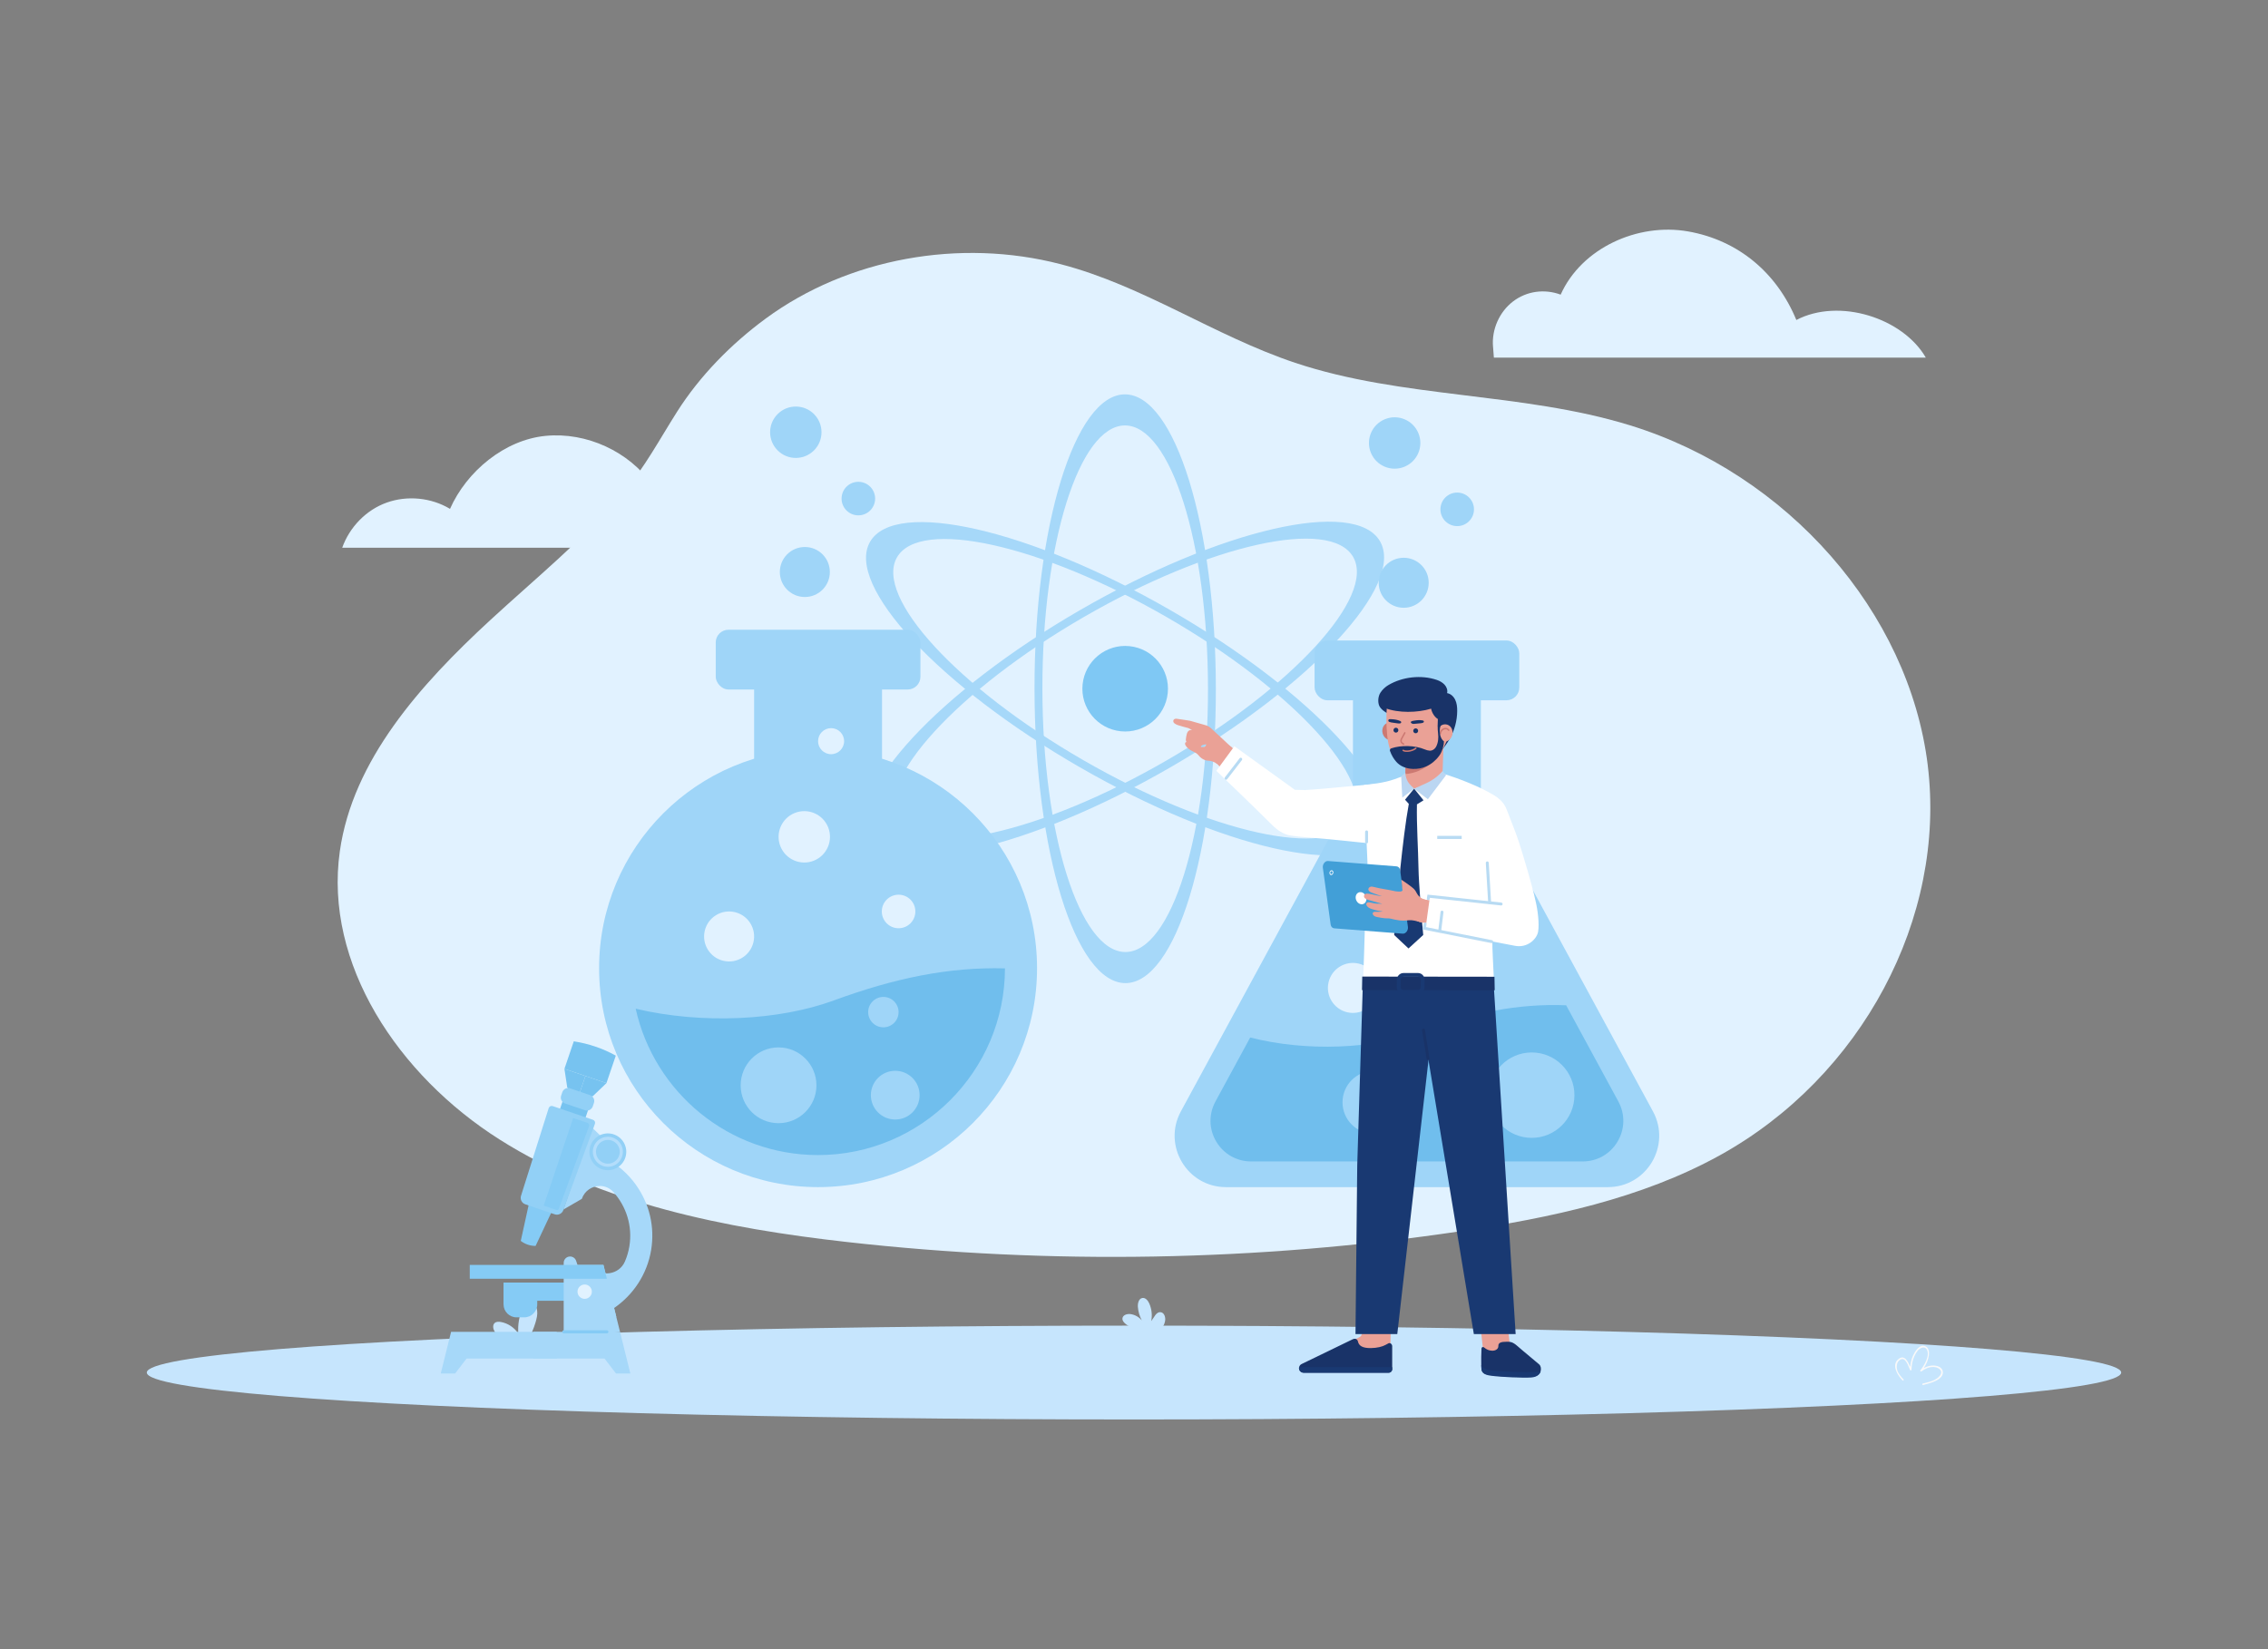 <?xml version="1.0" encoding="UTF-8"?> <svg xmlns="http://www.w3.org/2000/svg" id="Layer_1" version="1.1" viewBox="0 0 2750 2000"><rect x="0" y="0" width="2750" height="2000" fill="#808080" stroke="none"/><defs><style> .st0 { fill: #9fd5f8; } .st1 { fill: #fff; } .st2 { fill: #85cbf5; } .st3 { fill: #70beed; } .st4 { fill: #cc7972; } .st5 { fill: #f9f9f9; } .st6 { fill: none; stroke: #b8dbf3; stroke-linecap: round; stroke-miterlimit: 10; stroke-width: 2.75px; } .st7 { fill: #429fd7; } .st8 { fill: #c6e5fd; } .st9 { fill: #77c3f0; } .st10 { fill: #193368; } .st11 { fill: #e1f2ff; } .st12 { fill: #eaa196; } .st13 { fill: #bbd6f2; } .st14 { fill: #b3ddfb; } .st15 { fill: #92d0f6; } .st16 { fill: #b8dbf3; } .st17 { fill: #a6d8f9; } .st18 { fill: #7fc8f4; } .st19 { fill: #193972; } </style></defs><g><g><ellipse class="st8" cx="1375" cy="1664.54" rx="1197" ry="56.91"></ellipse><path class="st8" d="M651.13,1596.4c.67-4.37.51-9.15-1.99-12.8-2.5-3.65-7.96-5.49-11.55-2.91-1.68,1.2-2.69,3.11-3.55,4.99-4.52,9.86-6.45,20.9-5.53,31.71-4.72-7.36-12.58-12.62-21.18-14.18-2.59-.47-5.55-.52-7.52,1.23-2.78,2.47-2.01,7.07-.12,10.27,4.79,8.11,25.16,20.26,34.81,15.47,7.93-3.93,15.41-25.79,16.62-33.77Z"></path><path class="st8" d="M1365.5,1606.12c11.37,8.6,43.53,17.74,47.23-4.38.72-4.3-1.03-9.82-5.35-10.39-5.52-.73-7.99,6.48-11.5,10.8,1.45-7.2.58-14.84-2.44-21.54-1.55-3.44-4.54-7.06-8.27-6.5-4.39.66-5.8,6.33-5.48,10.76.43,5.73,2.06,11.36,4.78,16.42-3.38-4.08-8.31-6.86-13.55-7.63-4.1-.61-9.41.95-9.92,5.07-.37,3.01,2.09,5.57,4.5,7.4Z"></path></g><path class="st5" d="M2355.48,1662.42c-1.13-4.34-6.28-6.2-10.3-6.41-4.45-.23-8.75,1.02-12.58,3.15,3.04-4.68,5.49-9.98,6.21-15.43.55-4.11-.17-9.59-4.62-11.24-5.43-2.02-10.07,3.49-12.53,7.56-3.24,5.36-4.97,11.36-5.47,17.54-2.68-6.1-6.66-15.08-13.9-9.66-9.58,7.17-1.41,19.93,4.51,26.13.8.83,2.06-.43,1.26-1.27-3.14-3.29-6.39-6.92-7.68-11.39-1.13-3.9-.6-9.45,3.03-12,7.28-5.12,10.39,7.82,12.68,12.21.42.8,1.67.4,1.67-.45,0-5.86,1.13-11.62,3.67-16.92,1.05-2.19,2.27-4.3,3.8-6.18,2.38-2.92,7.91-6.06,10.7-1.99,5.08,7.38-3.05,20.17-7.48,25.93-.68.88.69,1.64,1.41,1.08,4.15-3.27,9.27-5.36,14.61-5.27,5.62.09,12.16,4.18,7.86,10.3-4.3,6.13-14.02,8.07-20.88,9.79-1.12.28-.64,2,.48,1.72,6.98-1.75,26.42-6.23,23.56-17.2Z"></path><path class="st11" d="M2337.43,927.93c-22.75-185.35-169.89-353.29-361.13-412.17-131.28-40.42-275.66-32.29-405.83-75.75-98-32.72-183.96-93.47-284.21-119.57-122.64-31.93-258.41-7.17-357.77,65.85-42.24,31.04-80.14,69.87-107.52,113.04-21.16,33.35-39.15,67.37-65.09,97.98-47.87,56.49-106.78,104.34-161.57,154.84-84.95,78.31-166.57,169.79-182.25,280.13-19.37,136.36,70.77,271.81,193.77,349.68,122.99,77.87,273.6,107.64,421.14,124.27,247.21,27.85,498.42,23.44,743.88-13.07,109.16-16.24,219.3-39.54,314.12-91.88,172.34-95.12,275.2-287.99,252.45-473.34Z"></path><g><path class="st11" d="M1810.33,420.44c-1.8-20.79,7.67-42.21,24.26-54.87,16.59-12.66,38.17-15.49,57.75-8.26,25.27-56.52,93.48-87.39,154.45-76.67s107.7,50.19,131.32,107.42c52.04-27.23,129.23-2.42,156.95,45.6h-523.71l-1.01-13.22Z"></path><path class="st11" d="M885.12,664.23h-470.18c8.96-25,28.94-45.78,53.96-54.71,25.01-8.94,53.96-6.07,76.74,7.6,20.27-45.62,66.17-83.69,115.85-88.52,49.68-4.83,101.15,18.84,129.82,59.7,11.53-5.87,24.43-8.84,37.37-7.57,24.83,2.44,45.11,17.16,52.91,41.25,4.12,12.72,5.48,27.1,3.52,42.26Z"></path></g></g><g><g><path class="st17" d="M1309.43,930.53c170.85,98.42,333.92,135.55,364.23,82.93,30.31-52.62-83.62-175.06-254.47-273.47-170.85-98.42-333.92-135.55-364.23-82.93-30.31,52.62,83.62,175.06,254.46,273.47ZM1414.43,748.26c152.8,88.02,254.23,198.33,226.55,246.37-27.68,48.05-173.98,15.64-326.78-72.38-152.8-88.02-254.23-198.33-226.55-246.37,27.68-48.04,173.98-15.64,326.78,72.38Z"></path><path class="st17" d="M1419.38,930.42c170.66-98.75,284.35-221.41,253.93-273.97-30.41-52.56-193.41-15.11-364.07,83.64-170.66,98.75-284.35,221.41-253.93,273.97,30.41,52.56,193.41,15.11,364.07-83.64ZM1314.03,748.36c152.63-88.32,298.87-121.01,326.64-73.02,27.77,47.99-73.45,158.49-226.08,246.81-152.63,88.32-298.87,121.01-326.64,73.02-27.77-47.99,73.45-158.49,226.08-246.81Z"></path><path class="st17" d="M1474.26,835.15c-.19-197.17-49.57-356.96-110.29-356.9-60.72.06-109.79,159.94-109.6,357.11.19,197.17,49.57,356.96,110.29,356.9,60.72-.06,109.79-159.94,109.6-357.11ZM1263.92,835.35c-.17-176.34,44.64-319.33,100.09-319.39,55.45-.05,100.53,142.85,100.7,319.19.17,176.34-44.64,319.33-100.09,319.39-55.45.05-100.53-142.85-100.7-319.19Z"></path><circle class="st18" cx="1364.32" cy="835.25" r="51.88" transform="translate(394.78 2107.65) rotate(-84.17)"></circle></g><g><rect class="st0" x="1593.96" y="776.76" width="248.19" height="72.48" rx="15.45" ry="15.45"></rect><rect class="st0" x="1640.5" y="813" width="155.1" height="551.53"></rect><path class="st0" d="M1663.36,921.27l-231.49,426.49c-22.5,41.46,7.51,91.91,54.69,91.91h462.97c47.18,0,77.19-50.45,54.69-91.91l-231.49-426.49c-23.55-43.39-85.83-43.39-109.38,0Z"></path><circle class="st11" cx="1713.76" cy="1028.64" r="31.16" transform="translate(318.89 2460.23) rotate(-76.72)"></circle><circle class="st0" cx="1691.05" cy="537.23" r="31.16" transform="translate(-76.87 688.03) rotate(-22.5)"></circle><circle class="st0" cx="1702.01" cy="706.74" r="30.32"></circle><circle class="st0" cx="1766.89" cy="617.7" r="20.34"></circle><circle class="st11" cx="1640.5" cy="1198.15" r="30.32" transform="translate(97.49 2519.49) rotate(-76.72)"></circle><circle class="st11" cx="1779.63" cy="1135.7" r="20.34"></circle><path class="st3" d="M1962.29,1335.77l-63.3-116.64c-58.69-2.3-114.46,9.09-177.33,32.18-56.76,20.85-137.18,24.34-205.77,6.91l-42.08,77.55c-8.4,15.44-8.03,33.61.93,48.67,8.96,15.13,24.83,24.09,42.32,24.09h401.96c17.49,0,33.36-8.96,42.32-24.09,8.96-15.06,9.34-33.24.93-48.67ZM1666,1374.96c-21.08,0-38.17-17.09-38.17-38.17s17.09-38.17,38.17-38.17,38.17,17.09,38.17,38.17-17.09,38.17-38.17,38.17ZM1771.62,1278.37c-8.47,0-15.33-6.87-15.33-15.34s6.87-15.33,15.33-15.33,15.33,6.87,15.33,15.33-6.87,15.34-15.33,15.34ZM1857.25,1379.93c-28.6,0-51.79-23.19-51.79-51.79s23.19-51.79,51.79-51.79,51.79,23.19,51.79,51.79-23.19,51.79-51.79,51.79Z"></path></g><g><circle class="st0" cx="991.93" cy="1174.15" r="265.51"></circle><rect class="st0" x="867.84" y="763.71" width="248.19" height="72.48" rx="15.45" ry="15.45"></rect><rect class="st0" x="914.38" y="799.95" width="155.1" height="551.53"></rect><circle class="st11" cx="975.18" cy="1014.94" r="31.16" transform="translate(-309.76 440.47) rotate(-22.06)"></circle><circle class="st0" cx="964.93" cy="524.19" r="31.16" transform="translate(-88.03 835.84) rotate(-45)"></circle><circle class="st0" cx="975.89" cy="693.69" r="30.32"></circle><circle class="st0" cx="1040.77" cy="604.65" r="20.34"></circle><circle class="st11" cx="884.06" cy="1135.7" r="30.32" transform="translate(-426.23 1731.11) rotate(-76.54)"></circle><circle class="st11" cx="1089.55" cy="1105.37" r="20.34"></circle><circle class="st11" cx="1007.72" cy="898.84" r="15.79"></circle><path class="st3" d="M1010.97,1213.28c-66.29,24.35-159.34,29.1-240.19,10.04,22.49,101.46,113.05,177.47,221.12,177.47,124.88,0,226.49-101.54,226.65-226.41-68.55-1.79-133.98,11.9-207.58,38.9ZM943.97,1362.12c-25.36,0-45.9-20.54-45.9-45.91s20.54-45.98,45.9-45.98,45.98,20.62,45.98,45.98-20.62,45.91-45.98,45.91ZM1071.11,1209c10.19,0,18.44,8.25,18.44,18.44s-8.25,18.44-18.44,18.44-18.44-8.25-18.44-18.44,8.25-18.44,18.44-18.44ZM1085.49,1357.69c-16.32,0-29.55-13.23-29.55-29.55s13.23-29.55,29.55-29.55,29.55,13.23,29.55,29.55-13.23,29.55-29.55,29.55Z"></path></g><g><g><path class="st12" d="M1768.31,1002.68c4.39,15.57,20.17,24.86,35.77,21.39.56-.12,1.11-.26,1.67-.42,16.13-4.55,25.51-21.31,20.97-37.43-4.55-16.13-21.31-25.51-37.44-20.97-16.13,4.55-25.51,21.31-20.97,37.43Z"></path><circle class="st12" cx="1838.65" cy="1122.01" r="21.66" transform="translate(-38.74 2177.93) rotate(-60.75)"></circle><path class="st12" d="M1826.7,986.22h0c12.23,37.66,28.56,92.02,32.71,129.31l.09.6-41.7,11.76h0c-13.19-41.5-29.01-83.92-49.26-124.65l-.24-.56,58.4-16.47Z"></path></g><path class="st1" d="M1761.18,1001.66c-4.56-16.75,6.78-34.42,25.32-39.47,14.37-3.91,28.1,1.54,36.01,11.7,2.35,3.02,3.9,6.49,5.2,10.01,4.54,12.27,9.64,24.01,13.72,36.51,5.71,17.48,16.29,53.14,20.21,71.12l-62.68,10.86c-9.3-28.9-24.25-63.8-34.54-91.89l-3.24-8.85Z"></path><g><g><path class="st12" d="M1476.61,926.95l16.15-21.03c10.73,8.04,28.46,23.02,43.24,33.3,16.49,11.47,31.11,21.11,39.44,26.1l-25.34,33.01h0c-24.2-18.85-56.76-49.78-73.48-71.38Z"></path><circle class="st12" cx="1562.39" cy="981.54" r="20.81" transform="translate(-35.19 58.38) rotate(-2.12)"></circle><circle class="st12" cx="1484.31" cy="916.15" r="13.26" transform="translate(-106.67 201.1) rotate(-7.48)"></circle></g><g><path class="st12" d="M1492.99,906.04c-5.55-4.84-13.97-4.27-18.81,1.27-4.84,5.55-4.27,13.97,1.27,18.81s13.97,4.27,18.81-1.27c4.84-5.55,4.27-13.97-1.27-18.81Z"></path><path class="st12" d="M1442.73,885.53c-3.85.95-4.25,7.01-4.76,10.3-.14.89-.24,1.82.03,2.69.88,2.82,4.69,3.6,6.7,5.35,1.27,1.11,2.13,2.6,3.13,3.96,1.87,2.55,4.78,4.06,7.88,4.55.43.07.87.12,1.29,0,.43-.11.79-.39,1.15-.66.5-.38,1.06-.93.87-1.53-.11-.34-.43-.56-.72-.78-1.26-.97-3.03-3.43-1.61-4.94.58-.61,1.43-.88,2.24-1.11,1.32-.38,2.67-.73,4.04-.67,1.26.05,2.49.45,3.75.51,2.01.11,3.41-.98,3.53-3.02.2-3.63-3.68-5.4-6.25-7.03-3.36-2.14-7.05-3.68-10.64-5.36-1.85-.86-3.71-1.72-5.69-2.19-1.62-.38-3.34-.48-4.95-.08Z"></path><path class="st12" d="M1462.03,879.53l-18.89-5.38s-12.39-2.03-16.54-2.52c-1.92-.23-3.68.75-3.93,2.3-.45,2.76,2.45,4.38,5.72,5.53,3.05,1.07,12.44,3.49,12.44,3.49l11.32,6.16,9.57,11.04c1.95,2.25.37,5.76-2.61,5.78,0,0-3.77.03-3.78.03-2.14.02-4.77-1.22-6.73-2-2.43-.97-4.78-2.14-7.1-3.34-1.11-.58-2.97-1.35-4.05-.27-.93.92-.53,2.5.11,3.64,1.79,3.16,4.92,5.33,8.17,6.95,1.58.79,3.23,1.48,4.71,2.44,2.45,1.58,3.74,4.19,6.11,5.91,2.37,1.72,5.35,3.25,8.31,3.21,3.26-.04,8.03,1.64,10.6,3.62l17.82-19.84-24.72-22.97c-1.85-1.75-4.08-3.04-6.52-3.78Z"></path></g></g><g><path class="st12" d="M1682.02,953.36c-15.69-.08-28.57,12.14-29.51,27.61-.03.55-.05,1.11-.05,1.67-.08,16.25,13.03,29.48,29.28,29.56,16.25.08,29.48-13.03,29.56-29.28.08-16.25-13.03-29.48-29.28-29.56Z"></path><path class="st12" d="M1562.8,960.45c-11.6-.06-21.05,9.3-21.11,20.91-.06,11.6,9.3,21.05,20.91,21.11,11.6.06,21.05-9.3,21.11-20.91.06-11.6-9.3-21.05-20.91-21.11Z"></path><path class="st12" d="M1681.74,1012.2h0c-43.93.07-75.04-3.61-118.55-9.65l-.58-.08.2-42.01h0c43.92.49,75.07-1.4,118.63-7.02l.58-.08-.28,58.84Z"></path></g><path class="st1" d="M1671.88,950.78c23.3-1.16,39.97,11.83,40.48,31.64.37,14.37-11.16,32.43-22.8,38.23-3.32,1.65-14.67,3.63-20.77,3.01-14.61-1.49-60.07-6.5-82.74-8.09l-3.45-57.46c29.48-1.73,65.03-6.13,89.27-7.33Z"></path><path class="st1" d="M1542.88,1000.86c-21.78-21.84-68.05-66.06-68.05-66.06l21.88-29.81,73.36,52.86,12.55.26,19.49,31.55-16.04,25.91s-15.9-1.2-22.75-2.58c-6.84-1.38-14.42-6.1-20.43-12.13Z"></path><g><g><path class="st12" d="M1652.62,1584.09l-.96,28.26c-.14,4.22.05,7.96-3.84,9.59l-20.97,10.3c-10.95,4.59-7.67,16.65,4.21,16.65h54.79v-16.69l1.2-48.1h-34.41Z"></path><g><path class="st10" d="M1680.23,1630.88c.86-.49,2.82-1.61,3.46-1.87,2.19-.89,4.38,1.25,4.38,3.6v27.86c0,2.35-1.9,4.25-4.25,4.25h-103.18c-3.08,0-5.57-2.49-5.57-5.57,0-.37.07-.81.15-1.17.37-1.69,1.54-3.15,3.22-3.88l61.45-29.78c3.4-1.69,6.02-.38,6.68,2.65,1.08,4.99,5.41,8.03,15.64,7.89,7.42-.09,13.9-1.64,18.02-3.97Z"></path><path class="st19" d="M1688.08,1657.97v2.49c0,2.34-1.91,4.25-4.25,4.25h-103.18c-3.08,0-5.57-2.49-5.57-5.57,0-.37.07-.81.15-1.17h112.85Z"></path></g></g><g><polygon class="st12" points="1793.49 1594.37 1799.75 1650.15 1832.88 1650.15 1826.63 1594.37 1793.49 1594.37"></polygon><g><path class="st10" d="M1868.03,1663.05c-.99,3.55-4.33,6.28-11.3,6.78-9.88.64-36.24-.36-49.38-2.2-8.03-1.07-10.8-3.01-11.08-7.98-.07-1.21-.14-2.56-.21-4.05-.14-6.18-.05-13.23.27-20.27.07-1.49,1.78-2.34,2.98-1.35,3.55,2.84,5.83,3.81,9.66,4.05,4.22.27,7.98-1.99,7.83-5.74-.16-3.91,3.13-5.12,10.3-5.12,4.26,0,6.96.07,12.93,5.33,6.68,5.97,23.52,19.61,26.36,22.24,1.78,1.63,2.63,5.04,1.63,8.31Z"></path><path class="st19" d="M1868.03,1663.05c-.99,3.55-4.33,6.96-11.3,7.46-9.88.64-36.24-.36-49.38-2.2-8.03-1.07-10.8-3.69-11.08-8.67-.07-1.21-.14-2.56-.21-4.05,1.56,2.84,4.48,5.19,10.02,5.97,13.78,2.06,44.41,2.84,54.78,2.27,2.49-.14,4.9-.36,7.18-.78Z"></path></g></g><polygon class="st19" points="1837.75 1617.91 1824.88 1412.81 1811.5 1199.67 1763.89 1176.75 1717.8 1199.46 1753.12 1412.81 1787.07 1617.91 1837.75 1617.91"></polygon><polygon class="st19" points="1694.23 1617.91 1717.6 1412.81 1742.12 1197.64 1695.88 1176.75 1652.36 1197.24 1645.69 1412.81 1643.56 1617.91 1694.23 1617.91"></polygon><path class="st10" d="M1731.54,1285.57c.09,0,.19,0,.28-.02.97-.16,1.63-1.07,1.47-2.04l-5.51-34.59c-.16-.97-1.06-1.61-2.04-1.47-.97.16-1.63,1.07-1.47,2.04l5.51,34.59c.14.87.9,1.5,1.75,1.5Z"></path></g><path class="st1" d="M1813.36,1041.38c-2.91,49.88-5.11,88.05-3.2,121.29.24,4.21.68,16.03,1.48,29.95l-158.92.03c2.01-49.18,2.75-103.6,5.38-146.59l-4.12-94.08c7.25-.85,23.95-2.34,36.81-6.96,0,0,9.17-3.48,13.15-4.48l45.19-2.42c2.84.78,5.76,1.71,8.74,2.7,21.03,6.96,45.33,17.48,57.48,26.36l-1.99,74.18Z"></path><path class="st12" d="M1714.64,956.44s31.34-6.96,34.46-18.26v-.07l1.42-40.57.71-20.61-44.98-1.63-2.27,63.38-.07,1.85c-5.12,9.02,10.73,15.92,10.73,15.92Z"></path><path class="st4" d="M1750.5,897.57c-4.49,22.93-23.87,39.54-46.51,41.14l2.23-63.39,45,1.59-.72,20.65Z"></path><path class="st13" d="M1753.35,940.1l-22.03,29.19-16.69-12.84,14.64-6.6c7.66-3.45,14.47-8.53,19.97-14.88h0c1.2,1.56,2.74,3.51,4.1,5.14Z"></path><path class="st13" d="M1704.05,936.93h0c.08,5.95,2.51,11.63,6.77,15.79l3.81,3.72-14.34,10.87-1.33-25.66,5.08-4.72Z"></path><path class="st19" d="M1707.84,1150.24l-17.39-16.35c1.42-16.26,5.32-60.66,7.41-80.37,2.89-27.39,6.45-57.56,10.35-78.62l-4.58-5.09,11.01-13.37,11.4,14.1-7.97,4.95c-.54,24.87,1.51,53.99,1.9,78.02.27,16.57,3.84,61.59,5.74,80.37l-17.86,16.35Z"></path><path class="st10" d="M1686.36,866.49c-5.61-1.24-12.2-6.41-14-10.57-1.89-4.36-1.5-11.35,1.38-15.81,2.46-3.81,5.84-7.02,9.75-9.32,17.12-10.1,39.92-12.58,58.6-6.26,3.53,1.19,6.91,3.06,9.44,5.79,2.54,2.73,4.04,6.65,3.09,10.25,4.49.74,7.92,4.08,9.88,8.18,1.96,4.1,2.4,8.76,2.39,13.31-.03,12.01-3.31,23.97-9.32,34.38-6.14,10.64-14.49,19.82-24.32,27.61l-46.9-57.54Z"></path><path class="st4" d="M1676.45,889.3c1.49,5.74,6.84,9.31,11.95,7.98,5.11-1.33,8.04-7.06,6.55-12.79-1.49-5.74-6.84-9.31-11.95-7.99s-8.04,7.06-6.55,12.79Z"></path><path class="st12" d="M1759.65,868.52c-.57,18.43-5.08,33.96-15.32,47.85-3.9,5.29-9.21,9.71-15.37,12.44-11.63,5.16-27.15,3.96-35.47-5.45-7.42-8.38-10.39-20.19-11.46-31.43-1.14-11.88-1.33-23.85-.36-35.73,1.36-16.82,17.96-30.01,40.91-29.22,25.8.89,37.73,20.02,37.07,41.53Z"></path><path class="st10" d="M1722.55,824.9c-22.99-.75-41.45,12.65-42.95,31.14-.25,2.22-.09,2.7-.09,2.7,15.99,6.15,39.11,5.75,55.6.72l.1-.16c1.03,5.39,4.54,10.57,8.23,12.66l-.27,8.19,4.99,8.79,10.97.36c1.52-6.39,2.37-13.25,2.61-20.7.78-25.7-14.56-42.84-39.19-43.69Z"></path><path class="st12" d="M1760.67,892.04c-1.86,5.63-7.43,8.85-12.45,7.19s-7.56-7.56-5.7-13.19c1.86-5.63,7.43-8.85,12.45-7.19,5.01,1.66,7.56,7.56,5.7,13.19Z"></path><path class="st4" d="M1746.34,890.59s-.03,0-.06,0c-.48-.05-.85-.48-.8-.97.09-.91.34-1.8.77-2.67,1.41-2.87,4.51-4.67,7.36-4.21.5.08.99.22,1.45.43.92.41,1.71,1.07,2.31,1.91.28.4.18.96-.23,1.24-.4.29-.95.18-1.24-.22-.4-.58-.94-1.03-1.56-1.31-.32-.14-.66-.24-1-.29-2.13-.29-4.41,1.04-5.49,3.24-.33.67-.53,1.36-.59,2.06-.04.47-.45.82-.91.8Z"></path><path class="st10" d="M1750.85,899.12c-2.29-1.65-3.95-4.6-4.67-8.11-.86-4.08-.62-9.33,1.63-12.82l-4.61,1.98c-.1,3.12.15,6.26.48,9.19.67,5.5.2,11.31-2.38,16.2-1.67,3.14-5.07,5.1-7.91,4.79-2.05-.21-3.75-.62-5.64-1.46-12.24-5.14-28.97-5.35-40.86-1.33-1.28.43-1.94,1.93-1.48,3.2,1.88,5.14,4.43,9.5,7.59,13.06,4.66,5.34,11.88,8.42,20.26,8.69,5.54.18,11.05-.85,16.02-3.03,6.13-2.71,11.54-7.16,15.63-12.71.44-.59.82-1.21,1.24-1.81,2.92-4.66,4.61-11.21,4.7-15.85Z"></path><g><path class="st10" d="M1693.26,882.62c-1.59-.37-3.19.61-3.56,2.21-.37,1.59.61,3.19,2.21,3.56,1.59.37,3.19-.61,3.56-2.21.37-1.59-.61-3.19-2.21-3.56Z"></path><path class="st10" d="M1717.23,883.4c-1.59-.37-3.19.61-3.56,2.21-.37,1.59.61,3.19,2.21,3.56,1.59.37,3.19-.61,3.56-2.21.37-1.59-.61-3.19-2.21-3.56Z"></path><path class="st10" d="M1726.46,874.79c-.12-.62-.9-1-1.64-1.13-3.41-.61-6.84-.32-10.21.32-1.19.22-4.4.56-3.94,2.16.3,1.04,2.14,1.84,3.32,1.76,2.62-.17,5.24-.41,7.85-.71,1.48-.17,5.03-.34,4.62-2.39Z"></path><path class="st10" d="M1697.73,874.37c-3.13-1.43-6.54-1.96-9.99-2.15-.96-.05-1.98-.21-2.92-.03-.43.08-.84.24-1.12.54-.33.36-.45,1.25-.27,1.69.18.44.6.78,1.07,1.01,1.36.64,3.03.79,4.51,1.02,1.6.25,3.21.48,4.82.68,1.48.19,4.98.88,5.17-1.25.06-.65-.59-1.21-1.26-1.51Z"></path><path class="st4" d="M1701.86,903.23c-.12,0-.24-.03-.35-.08-1.76-.82-2.9-1.94-3.39-3.32-.45-1.25-.32-2.61.38-4.06.39-.81.98-1.83,1.64-2.96.8-1.37,1.71-2.92,2.47-4.5.21-.44.73-.63,1.19-.41.44.21.63.74.41,1.19-.79,1.64-1.72,3.22-2.54,4.62-.63,1.08-1.2,2.05-1.57,2.83-.48,1-.58,1.91-.3,2.69.32.9,1.18,1.7,2.48,2.31.44.21.64.74.43,1.18-.16.33-.49.52-.84.51Z"></path><path class="st4" d="M1706.88,911.86c3.67-.21,7.82-1.56,10.45-3.73.38-.31.43-.87.12-1.25-.32-.38-.88-.43-1.25-.12-3.71,3.05-11.36,4.38-14.38,2.49-.41-.26-.96-.14-1.22.28-.26.41-.14.96.28,1.22,1.44.9,3.62,1.24,6,1.1Z"></path></g><g><path class="st7" d="M1700.77,1132.29l-83.02-6.48c-2.23-.17-3.96-2.03-4.32-4.64l-9.44-68.75c-.59-4.3,2.67-8.53,6.35-8.25l83.02,6.48c2.23.17,3.96,2.03,4.32,4.64l9.44,68.75c.59,4.3-2.67,8.53-6.35,8.25Z"></path><path class="st1" d="M1654.82,1084.61c2.62,3.15,2.72,7.78.23,10.36-2.49,2.57-6.63,2.11-9.25-1.04s-2.72-7.78-.23-10.36,6.63-2.11,9.25,1.04Z"></path><path class="st1" d="M1614.06,1061.2c-1.07-.02-1.93-.97-2.03-2.33-.06-.78.14-1.58.57-2.23.4-.62.95-1.04,1.55-1.19,1.28-.31,2.42.71,2.53,2.27h0c.06.78-.14,1.58-.57,2.23-.4.62-.95,1.04-1.55,1.19-.17.04-.34.06-.5.06ZM1614.52,1056.46c-.1,0-.2,0-.3.03-.36.09-.7.35-.94.72-.27.42-.4.92-.36,1.43.07,1,.78,1.65,1.57,1.45.36-.09.7-.35.94-.72.27-.42.4-.92.36-1.43h0c-.06-.87-.61-1.48-1.27-1.49Z"></path></g><g><path class="st12" d="M1723.23,1118.38l4.03-27.42c16.58,2.44,41.25,4.23,65.74,5.4,20.83,1,39.1,2.6,49.16,4.08l-6.32,43.04h0c-40.11-7.27-75.49-15.76-112.37-25.04l-.24-.06Z"></path><circle class="st12" cx="1838.52" cy="1121.89" r="21.75" transform="translate(-231.07 1718.19) rotate(-47.47)"></circle><circle class="st12" cx="1724.76" cy="1104.6" r="13.86" transform="translate(163.14 2429.85) rotate(-72.96)"></circle></g><g><circle class="st12" cx="1724.76" cy="1104.6" r="13.86" transform="translate(-229.94 1716.22) rotate(-50.01)"></circle><path class="st12" d="M1655.69,1084.05c.54-.21,1.21-.31,2.05-.31.77,0,1.54.1,2.36.2,1.38.17,2.73.48,4.08.8l2.42.54c3,.65,6.07,1.31,9.13,1.55-4.02-1.22-7.78-2.45-11.48-3.91l-1.43-.57c-3.14-1.28-3.72-2.9-3.65-4.03.08-1.64,1.64-2.79,3.05-3.04.29-.05.58-.08.88-.07l.68.04c.74.06,1.47.25,2.47.51,4.3,1.15,8.75,1.91,13.06,2.65,3.49.6,6.97,1.19,10.41,1.99,1.64.37,3.79.81,5.84.82,2.33.01,3.43.16,4.61-.92.19-.17.32-.35.39-.56.12-.3.03-.68-.15-1.11l-1.2-11.92s.1.08.14.11c.32.28.62.54.87.71l1.66,1.11c.9.59,1.81,1.18,2.91,2l2.92,2.1c2.38,1.71,4.35,3.15,6.24,4.85,2.03,1.83,3.17,4.19,4.4,6.4,2.22,3.95,6.7,6.44,9.61,7.13l-5.38,27.17c-5.44-1.39-10.51-2.75-14.3-2.31l-1.74.21-2.48.22s-1.82.08-2.51.07c-.02,0-1.12-.02-1.85-.06l-1.63-.11c-.6-.06-1.21-.13-1.81-.2-3.53-.46-6.97-1.27-9.86-2-1.49-.37-2.94-.39-4.48-.4-.94,0-1.9-.02-2.88-.11-2.87-.28-5.73-.79-8.55-1.34-1.34-.25-2.53-.5-3.65-1.1-.54-.29-1.12-.76-1.64-1.37-.66-.79-.94-1.58-.79-2.27.08-.41.36-.98,1.18-1.4.63-.32,1.31-.37,2.25-.36.04,0,2.57.04,2.57.04,2.02.01,4.26-.06,6.4-.5-4.68-.46-9.3-1.46-13.79-2.99-2.22-.76-4.66-1.83-6-4.28-.31-.65-.42-1.34-.31-1.93.14-.7.68-1.86,2.78-1.85.51,0,1.02.08,1.44.16.81.15,1.64.35,2.48.54,2.09.48,4.26.98,6.27.99l1.64-.03c.66,0,3.22.13,3.84.14.29,0,.58,0,.84-.01-2.19-.62-4.39-1.22-6.59-1.81-3.24-.88-6.48-1.76-9.7-2.71-1.69-.49-4.84-1.41-5.64-3.6-.38-1.04-.17-2.26.55-3.14.27-.31.63-.55,1.07-.73Z"></path></g><path class="st1" d="M1861.64,1091.54l-35.31-18.54-30.42,20.27-62.25-4.63-5.17,37.44s82.78,16.22,108.63,20.97c15.11,2.78,26.36-8.27,27.89-17.25,1.53-8.98-.15-25.21-3.36-38.27Z"></path><path class="st16" d="M1806.2,1096.33c-.93,0-1.72-.73-1.77-1.67l-2.85-48.08c-.06-.98.69-1.82,1.67-1.88,1.01-.1,1.82.69,1.88,1.67l2.85,48.08c.06.98-.69,1.82-1.67,1.88-.03,0-.07,0-.1,0Z"></path><path class="st16" d="M1820.16,1098.1c.9,0,1.67-.68,1.76-1.59.1-.97-.6-1.85-1.58-1.96l-89.49-9.62-.73,4.6c-.15.97.51,1.88,1.48,2.03.95.12,1.88-.51,2.03-1.48l.2-1.27,86.13,9.26c.07,0,.13.01.19.01Z"></path><polygon class="st10" points="1812.08 1184.53 1812.38 1200.94 1651.46 1200.75 1651.76 1184.33 1812.08 1184.53"></polygon><path class="st19" d="M1724.96,1182.36c-1.45-1.47-3.39-2.29-5.49-2.33h-17.82c-4.29.02-7.84,3.68-7.91,8.19l-.13,8.59c-.04,2.29.84,4.51,2.4,6.1,1.45,1.47,3.36,2.3,5.37,2.33l17.94-.02c4.29,0,7.84-3.67,7.91-8.18l.13-8.59c.04-2.28-.84-4.51-2.41-6.1ZM1698.32,1188.29c.03-2.03,1.53-3.68,3.34-3.67h17.82s.05-.01.05-.01c.81.01,1.58.35,2.18.96.71.72,1.11,1.75,1.09,2.82l-.13,8.59c-.03,2.02-1.53,3.67-3.34,3.67l-17.75.02c-1.02-.08-1.7-.37-2.29-.97-.71-.72-1.11-1.75-1.09-2.82l.13-8.59Z"></path><path class="st16" d="M1657.01,1022.9c-.98,0-1.78-.79-1.78-1.78v-12.29c0-.98.79-1.78,1.78-1.78s1.78.79,1.78,1.78v12.29c0,.98-.79,1.78-1.78,1.78Z"></path><path class="st16" d="M1745.65,1130.75c-.07,0-.15,0-.22-.01-.98-.12-1.67-1.01-1.54-1.98l2.83-22.85c.12-.97,1.02-1.68,1.98-1.54.98.12,1.67,1.01,1.54,1.98l-2.83,22.85c-.11.9-.88,1.56-1.76,1.56Z"></path><path class="st16" d="M1486.6,945.64c-.38,0-.76-.12-1.09-.37-.78-.6-.92-1.72-.32-2.49l17.86-23.17c.6-.77,1.71-.91,2.49-.32.78.6.92,1.72.32,2.49l-17.86,23.17c-.35.45-.88.69-1.41.69Z"></path><path class="st16" d="M1808.72,1143.72c-.12,0-.23-.01-.35-.03l-83.39-16.56,1.24-6.93c.17-.97,1.12-1.61,2.06-1.44.97.17,1.61,1.1,1.44,2.06l-.62,3.5,79.97,15.88c.96.19,1.59,1.12,1.39,2.09-.17.84-.91,1.43-1.74,1.43Z"></path><rect class="st16" x="1742.68" y="1013.69" width="29.67" height="3.78"></rect><path class="st6" d="M1804.78,1094.57"></path></g><g><path class="st17" d="M771.07,1436.82c-10.11-14.09-23.22-25.27-38.33-32.84-4.96-2.5-7.46-8.18-5.68-13.45l3.67-10.72-13.56-13.03-34.05,100.08,22.35-12.95c3.37-9.92,12.61-15.64,21.89-15.64,5.91,0,11.86,2.31,16.32,7.27,15.61,17.27,23.52,41.25,19.43,65.99-1.06,6.42-2.9,12.58-5.41,18.38-6.91,15.97-28.17,19.3-40.05,6.59h0s0,60.53,0,60.53h29.62l-2.65-10.76c23.37-16.02,40.11-41.17,44.92-70.38,4.58-27.99-1.97-55.99-18.49-79.05Z"></path><path class="st2" d="M610.54,1555.41h40.88v26.37c0,8.73-7.09,15.82-15.82,15.82h-9.24c-8.73,0-15.82-7.09-15.82-15.82v-26.37h0Z"></path><rect class="st2" x="628.71" y="1555.41" width="92.86" height="22.1"></rect><path class="st2" d="M631.45,1504.89c5.15,3.96,11.46,6.11,17.95,6.11h0s30.41-64.56,30.41-64.56l-16.52-5.63-16.52-5.63-15.32,69.7Z"></path><polygon class="st9" points="700.25 1333.05 709.84 1304.89 684.37 1296.22 687.81 1318.88 700.25 1333.05"></polygon><polygon class="st9" points="700.25 1333.05 709.84 1304.89 735.31 1313.57 718.76 1329.42 700.25 1333.05"></polygon><path class="st9" d="M746.68,1280.2c-15.78-8.73-32.98-14.59-50.81-17.33l-.14-.02-11.36,33.37,50.95,17.35,11.36-33.37h0Z"></path><rect class="st9" x="654.11" y="1344.6" width="73.28" height="32.69" transform="translate(-820.21 1576.11) rotate(-71.19)"></rect><path class="st15" d="M698.07,1312.81h4.37c4.13,0,7.48,3.35,7.48,7.48v25.53c0,4.13-3.35,7.48-7.48,7.48h-4.37c-4.13,0-7.48-3.35-7.48-7.48v-25.53c0-4.13,3.35-7.48,7.48-7.48Z" transform="translate(-787.37 1566.19) rotate(-71.19)"></path><circle class="st15" cx="737.05" cy="1396.82" r="22.32" transform="translate(-842.17 1416.92) rotate(-62.91)"></circle><path class="st14" d="M737.04,1415.04c-8.78,0-16.53-6.37-17.97-15.31-1.61-9.92,5.16-19.29,15.07-20.89,9.91-1.62,19.29,5.16,20.89,15.07,1.61,9.92-5.16,19.29-15.07,20.89-.98.16-1.96.24-2.92.24ZM737.06,1382.39c-.77,0-1.54.06-2.31.19-7.86,1.27-13.21,8.7-11.94,16.55,1.27,7.86,8.72,13.21,16.55,11.94,7.86-1.27,13.21-8.7,11.94-16.55-1.15-7.08-7.29-12.13-14.24-12.13Z"></path><path class="st15" d="M721.34,1362.96l-38.31,104.69c-1.55,4.23-6.19,6.45-10.45,4.99l-35.61-12.13c-4.26-1.45-6.58-6.04-5.23-10.33l33.55-106.31c.65-2.04,2.85-3.16,4.88-2.47l48.82,16.63c2.03.69,3.09,2.92,2.36,4.93Z"></path><polygon class="st17" points="764.31 1665.7 746.92 1665.7 733 1647.57 646.85 1647.57 646.85 1615.16 751.79 1615.16 764.31 1665.7"></polygon><polygon class="st17" points="534.42 1665.7 551.82 1665.7 565.73 1647.57 675.04 1647.57 675.04 1615.16 546.95 1615.16 534.42 1665.7"></polygon><path class="st17" d="M751.79,1615.16l-68.3,7.88v-91.52c0-2.12.87-4.09,2.27-5.45,1.4-1.4,3.33-2.27,5.45-2.27,3.33,0,6.29,2.08,7.35,5.23l1.67,5h31.44l.61,2.46,15,60.53,4.51,18.14Z"></path><circle class="st11" cx="708.94" cy="1566.46" r="8.7"></circle><polygon class="st2" points="735.83 1550.79 569.59 1550.79 569.59 1534.02 731.68 1534.02 735.83 1550.79"></polygon><path class="st2" d="M735.85,1617.05h-52.2c-1.05,0-1.89-.85-1.89-1.89s.85-1.89,1.89-1.89h52.2c1.05,0,1.89.85,1.89,1.89s-.85,1.89-1.89,1.89Z"></path><path class="st2" d="M712.44,1361.81l-17.45-5.93-35.73,106.23,15.15,5.16c.28.09.56.14.84.14,1.08,0,2.06-.68,2.44-1.71l36.58-100.06c.57-1.56-.26-3.29-1.83-3.83Z"></path></g></g></svg> 